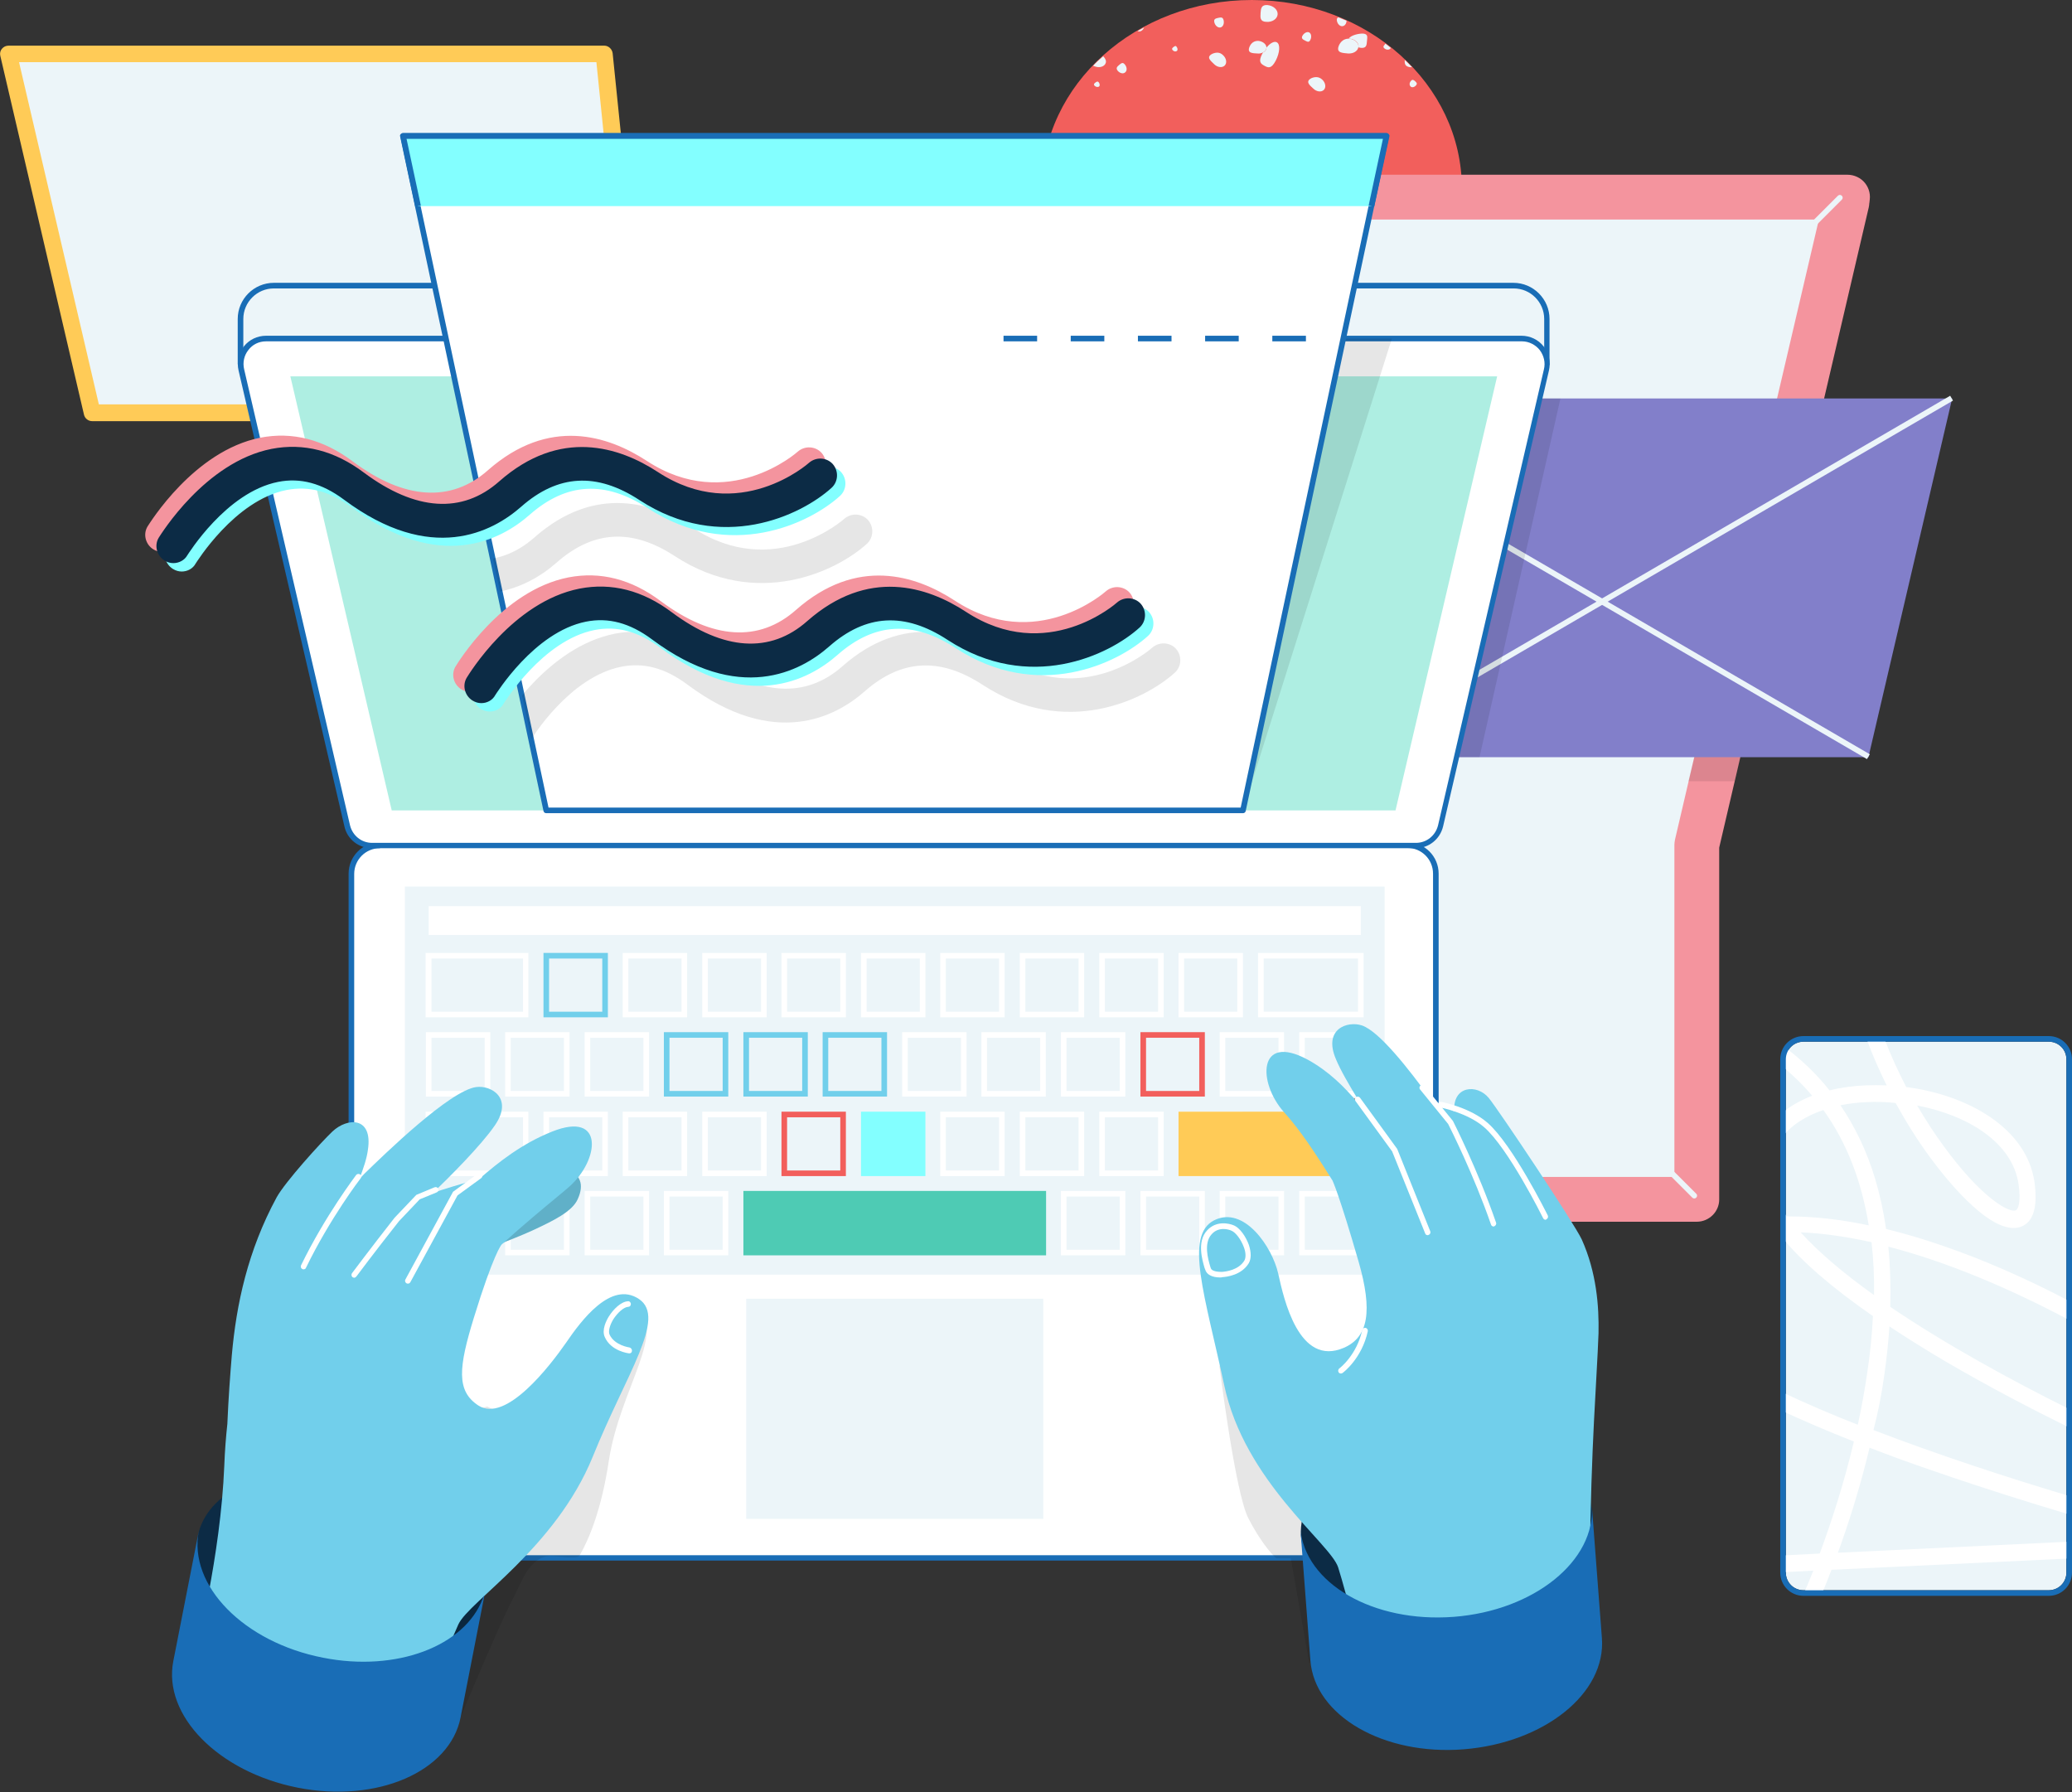 <?xml version="1.0" encoding="utf-8"?>
<!-- Generator: Adobe Illustrator 19.1.0, SVG Export Plug-In . SVG Version: 6.00 Build 0)  -->
<svg version="1.1" id="Layer_1" xmlns="http://www.w3.org/2000/svg" xmlns:xlink="http://www.w3.org/1999/xlink" x="0px" y="0px"
	 viewBox="0 0 740 640" style="enable-background:new 0 0 740 640;" width="740px" height="640px" xml:space="preserve">
<rect x="0" y="0" width="740" height="640" fill="#333333" stroke="none"/>
<style type="text/css">
	.st0{fill:#ECF5F9;}
	.st1{fill:#F25F5C;}
	.st2{clip-path:url(#SVGID_3_);}
	.st3{fill:#F4949E;}
	.st4{fill:#827FCA;}
	.st5{opacity:0.1;}
	.st6{fill:#196DB6;}
	.st7{fill:#FFFFFF;}
	.st8{fill:#AEEEE2;}
	.st9{fill:#71CFEB;}
	.st10{fill:#83FFFF;}
	.st11{fill:#FFCB57;}
	.st12{fill:#4ECBB4;}
	.st13{clip-path:url(#SVGID_6_);}
	.st14{fill:none;}
	.st15{fill:#0C2B45;}
	.st16{opacity:0.15;}
	.st17{fill:#BC6E5E;}
</style>
<g>
	<path class="st0" d="M644.1,372c-3.5,0-6.3,2.8-6.3,6.3v183.3c0,3.5,2.8,6.3,6.3,6.3h87.6c3.5,0,6.3-2.8,6.3-6.3V378.3
		c0-3.5-2.8-6.3-6.3-6.3H644.1z"/>
</g>
<g>
	<polygon class="st0" points="659.6,72.3 606,301.7 606,428.3 512,428.3 458.6,399 452.3,69.6 	"/>
</g>
<g>
	<path class="st1" d="M372.1,67.3c0-37.2,33.6-67.3,75-67.3s75,30.1,75,67.3H372.1z"/>
</g>
<g>
	<defs>
		<polygon id="SVGID_1_" points="228.7,147.4 32.9,147.4 3,19.2 215.7,19.2 		"/>
	</defs>
	<defs>
		<path id="SVGID_2_" d="M228.7,150.4H32.9c-1.4,0-2.6-1-2.9-2.3L0.1,19.9c-0.2-0.9,0-1.8,0.6-2.5c0.6-0.7,1.4-1.1,2.4-1.1h212.7
			c1.5,0,2.8,1.2,3,2.7l13.1,128.1c0.1,0.8-0.2,1.7-0.8,2.3S229.6,150.4,228.7,150.4z M35.3,144.4h190.1L213,22.2H6.8L35.3,144.4z"
			/>
	</defs>
	<use xlink:href="#SVGID_1_"  style="overflow:visible;fill:#ECF5F9;"/>
	<use xlink:href="#SVGID_2_"  style="overflow:visible;fill:#FFCB57;"/>
	<clipPath id="SVGID_3_">
		<use xlink:href="#SVGID_1_"  style="overflow:visible;"/>
	</clipPath>
	<clipPath id="SVGID_4_" class="st2">
		<use xlink:href="#SVGID_2_"  style="overflow:visible;"/>
	</clipPath>
</g>
<g>
	<g>
		<path class="st3" d="M629.8,206.5H333.4c-3.7,0-6.9-2.6-7.8-6.2L295.7,72.2c-0.6-2.4,0-4.9,1.5-6.8c1.5-1.9,3.8-3,6.3-3h356.3
			c2.4,0,4.8,1.1,6.3,3c1.5,1.9,2.1,4.4,1.5,6.8l-29.9,128.1C636.7,203.9,633.5,206.5,629.8,206.5z M339.7,190.5h283.7l26.2-112.1
			H313.5L339.7,190.5z"/>
	</g>
</g>
<g>
	<g>
		<path class="st3" d="M606,436.3h-94c-4.4,0-8-3.6-8-8s3.6-8,8-8h86V301.7c0-0.6,0.1-1.2,0.2-1.8l53.6-229.4c1-4.3,5.3-7,9.6-6
			c4.3,1,7,5.3,6,9.6L614,302.7v125.7C614,432.7,610.4,436.3,606,436.3z"/>
	</g>
</g>
<g>
	<polygon class="st4" points="667.3,270.4 477.2,270.4 447.3,142.3 697.2,142.3 	"/>
</g>
<g>
	
		<rect x="586.2" y="79.1" transform="matrix(0.503 0.864 -0.864 0.503 469.976 -404.937)" class="st0" width="2" height="254.6"/>
</g>
<g>
	
		<rect x="430" y="205.4" transform="matrix(0.864 0.503 -0.503 0.864 179.607 -252.458)" class="st0" width="254.6" height="2"/>
</g>
<g class="st5">
	<polygon points="528.4,270.4 518.2,270.4 548.4,142.3 557.3,142.3 	"/>
</g>
<g>
	<path class="st0" d="M552.5,129.9H85.9v-16c0-6.6,5.3-11.9,11.9-11.9h442.7c6.6,0,11.9,5.3,11.9,11.9V129.9z"/>
	<path class="st6" d="M552.5,130.9H85.9c-0.6,0-1-0.4-1-1v-16c0-7.1,5.8-12.9,12.9-12.9h442.7c7.1,0,12.9,5.8,12.9,12.9v16
		C553.5,130.5,553,130.9,552.5,130.9z M86.9,128.9h464.6v-15c0-6-4.9-10.9-10.9-10.9H97.8c-6,0-10.9,4.9-10.9,10.9V128.9z"/>
</g>
<g>
	<g>
		<path class="st7" d="M502.6,556.3H135.7c-5.6,0-10.2-4.6-10.2-10.2V312c0-5.6,4.6-10.2,10.2-10.2h366.9c5.6,0,10.2,4.6,10.2,10.2
			v234.1C512.8,551.8,508.2,556.3,502.6,556.3z"/>
	</g>
	<g>
		<path class="st6" d="M502.6,557.3H135.7c-6.2,0-11.2-5-11.2-11.2V312c0-6.2,5-11.2,11.2-11.2h366.9c6.2,0,11.2,5,11.2,11.2v234.1
			C513.8,552.3,508.8,557.3,502.6,557.3z M135.7,302.9c-5.1,0-9.2,4.1-9.2,9.2v234.1c0,5.1,4.1,9.2,9.2,9.2h366.9
			c5.1,0,9.2-4.1,9.2-9.2V312c0-5.1-4.1-9.2-9.2-9.2H135.7z"/>
	</g>
</g>
<g>
	<g>
		<path class="st7" d="M505.6,301.9H132.8c-4.2,0-7.9-2.9-8.8-7L86.1,132.1c-1.3-5.7,3-11.1,8.8-11.1h448.4c5.8,0,10.2,5.4,8.8,11.1
			l-37.8,162.8C513.5,299,509.8,301.9,505.6,301.9z"/>
	</g>
	<g>
		<path class="st6" d="M505.6,302.9H132.8c-4.7,0-8.8-3.2-9.8-7.8L85.2,132.3c-0.7-3,0-6.1,1.9-8.6c1.9-2.4,4.8-3.8,7.9-3.8h448.4
			c3.1,0,6,1.4,7.9,3.8s2.6,5.5,1.9,8.6l-37.8,162.8C514.3,299.7,510.3,302.9,505.6,302.9z M95,121.9c-2.5,0-4.8,1.1-6.3,3.1
			c-1.5,1.9-2.1,4.4-1.5,6.9l37.8,162.8c0.9,3.7,4.1,6.3,7.9,6.3h372.8c3.8,0,7-2.6,7.9-6.3l37.8-162.8c0.6-2.4,0-4.9-1.5-6.9
			c-1.5-1.9-3.9-3.1-6.3-3.1H95z"/>
	</g>
</g>
<g>
	<polygon class="st8" points="498.4,289.4 139.9,289.4 103.7,134.4 534.7,134.4 	"/>
</g>
<g class="st5">
	<polygon points="445.1,120.9 497.1,120.9 443.9,289.4 421.9,287.2 	"/>
</g>
<g>
	<g>
		<polygon class="st7" points="443.9,289.4 195.1,289.4 143.9,48.5 495.1,48.5 		"/>
	</g>
	<g>
		<path class="st6" d="M443.9,290.4H195.1c-0.5,0-0.9-0.3-1-0.8L142.9,48.7c-0.1-0.3,0-0.6,0.2-0.8c0.2-0.2,0.5-0.4,0.8-0.4h351.2
			c0.3,0,0.6,0.1,0.8,0.4c0.2,0.2,0.3,0.5,0.2,0.8l-51.2,240.9C444.8,290.1,444.4,290.4,443.9,290.4z M195.9,288.4h247.2l50.8-238.9
			H145.1L195.9,288.4z"/>
	</g>
</g>
<g>
	<rect x="266.5" y="463.8" class="st0" width="106.1" height="78.6"/>
</g>
<g>
	<rect x="144.6" y="316.6" class="st0" width="349.9" height="138.6"/>
</g>
<g>
	<g>
		<g>
			<path class="st7" d="M188.7,363.3h-36.7v-23h36.7V363.3z M154.1,361.3h32.7v-19h-32.7V361.3z"/>
		</g>
		<g>
			<path class="st7" d="M175.1,391.6h-23v-23h23V391.6z M154.1,389.6h19v-19h-19V389.6z"/>
		</g>
		<g>
			<path class="st7" d="M188.7,420h-36.7v-23h36.7V420z M154.1,418h32.7v-19h-32.7V418z"/>
		</g>
		<g>
			<path class="st7" d="M175.1,448.3h-23v-23h23V448.3z M154.1,446.3h19v-19h-19V446.3z"/>
		</g>
	</g>
	<g>
		<g>
			<path class="st9" d="M217.1,363.3h-23v-23h23V363.3z M196.1,361.3h19v-19h-19V361.3z"/>
		</g>
		<g>
			<path class="st7" d="M203.4,391.6h-23v-23h23V391.6z M182.4,389.6h19v-19h-19V389.6z"/>
		</g>
		<g>
			<path class="st7" d="M217.1,420h-23v-23h23V420z M196.1,418h19v-19h-19V418z"/>
		</g>
		<g>
			<path class="st7" d="M203.4,448.3h-23v-23h23V448.3z M182.4,446.3h19v-19h-19V446.3z"/>
		</g>
	</g>
	<g>
		<g>
			<path class="st7" d="M245.4,363.3h-23v-23h23V363.3z M224.4,361.3h19v-19h-19V361.3z"/>
		</g>
		<g>
			<path class="st7" d="M231.8,391.6h-23v-23h23V391.6z M210.8,389.6h19v-19h-19V389.6z"/>
		</g>
		<g>
			<path class="st7" d="M245.4,420h-23v-23h23V420z M224.4,418h19v-19h-19V418z"/>
		</g>
		<g>
			<path class="st7" d="M231.8,448.3h-23v-23h23V448.3z M210.8,446.3h19v-19h-19V446.3z"/>
		</g>
	</g>
	<g>
		<g>
			<path class="st7" d="M273.8,363.3h-23v-23h23V363.3z M252.8,361.3h19v-19h-19V361.3z"/>
		</g>
		<g>
			<path class="st9" d="M260.1,391.6h-23v-23h23V391.6z M239.1,389.6h19v-19h-19V389.6z"/>
		</g>
		<g>
			<path class="st7" d="M273.8,420h-23v-23h23V420z M252.8,418h19v-19h-19V418z"/>
		</g>
		<g>
			<path class="st7" d="M260.1,448.3h-23v-23h23V448.3z M239.1,446.3h19v-19h-19V446.3z"/>
		</g>
	</g>
	<g>
		<g>
			<path class="st7" d="M302.1,363.3h-23v-23h23V363.3z M281.1,361.3h19v-19h-19V361.3z"/>
		</g>
		<g>
			<path class="st9" d="M288.5,391.6h-23v-23h23V391.6z M267.5,389.6h19v-19h-19V389.6z"/>
		</g>
		<g>
			<path class="st1" d="M302.1,420h-23v-23h23V420z M281.1,418h19v-19h-19V418z"/>
		</g>
	</g>
	<g>
		<g>
			<path class="st7" d="M330.5,363.3h-23v-23h23V363.3z M309.5,361.3h19v-19h-19V361.3z"/>
		</g>
		<g>
			<path class="st9" d="M316.8,391.6h-23v-23h23V391.6z M295.8,389.6h19v-19h-19V389.6z"/>
		</g>
		<rect x="307.5" y="397" class="st10" width="23" height="23"/>
	</g>
	<g>
		<g>
			<path class="st7" d="M358.8,363.3h-23v-23h23V363.3z M337.8,361.3h19v-19h-19V361.3z"/>
		</g>
		<g>
			<path class="st7" d="M345.2,391.6h-23v-23h23V391.6z M324.2,389.6h19v-19h-19V389.6z"/>
		</g>
		<g>
			<path class="st7" d="M358.8,420h-23v-23h23V420z M337.8,418h19v-19h-19V418z"/>
		</g>
	</g>
	<g>
		<g>
			<path class="st7" d="M387.2,363.3h-23v-23h23V363.3z M366.2,361.3h19v-19h-19V361.3z"/>
		</g>
		<g>
			<path class="st7" d="M373.5,391.6h-23v-23h23V391.6z M352.5,389.6h19v-19h-19V389.6z"/>
		</g>
		<g>
			<path class="st7" d="M387.2,420h-23v-23h23V420z M366.2,418h19v-19h-19V418z"/>
		</g>
	</g>
	<g>
		<g>
			<path class="st7" d="M415.6,363.3h-23v-23h23V363.3z M394.6,361.3h19v-19h-19V361.3z"/>
		</g>
		<g>
			<path class="st7" d="M401.9,391.6h-23v-23h23V391.6z M380.9,389.6h19v-19h-19V389.6z"/>
		</g>
		<g>
			<path class="st7" d="M415.6,420h-23v-23h23V420z M394.6,418h19v-19h-19V418z"/>
		</g>
		<g>
			<path class="st7" d="M401.9,448.3h-23v-23h23V448.3z M380.9,446.3h19v-19h-19V446.3z"/>
		</g>
	</g>
	<g>
		<g>
			<path class="st7" d="M443.9,363.3h-23v-23h23V363.3z M422.9,361.3h19v-19h-19V361.3z"/>
		</g>
		<g>
			<path class="st1" d="M430.3,391.6h-23v-23h23V391.6z M409.3,389.6h19v-19h-19V389.6z"/>
		</g>
		<g>
			<path class="st7" d="M443.9,420h-23v-23h23V420z M422.9,418h19v-19h-19V418z"/>
		</g>
		<g>
			<path class="st7" d="M430.3,448.3h-23v-23h23V448.3z M409.3,446.3h19v-19h-19V446.3z"/>
		</g>
	</g>
	<g>
		<g>
			<path class="st7" d="M487,363.3h-37.7v-23H487V363.3z M451.3,361.3H485v-19h-33.7V361.3z"/>
		</g>
		<g>
			<path class="st7" d="M458.6,391.6h-23v-23h23V391.6z M437.6,389.6h19v-19h-19V389.6z"/>
		</g>
		<rect x="420.9" y="397" class="st11" width="66.1" height="23"/>
		<g>
			<path class="st7" d="M458.6,448.3h-23v-23h23V448.3z M437.6,446.3h19v-19h-19V446.3z"/>
		</g>
	</g>
	<g>
		<g>
			<path class="st7" d="M487,391.6h-23v-23h23V391.6z M466,389.6h19v-19h-19V389.6z"/>
		</g>
		<g>
			<path class="st7" d="M487,448.3h-23v-23h23V448.3z M466,446.3h19v-19h-19V446.3z"/>
		</g>
	</g>
	<rect x="265.5" y="425.3" class="st12" width="108.1" height="23"/>
</g>
<g>
	<g>
		<rect x="153.1" y="323.6" class="st7" width="332.9" height="10.3"/>
	</g>
</g>
<g>
	<g>
		<polygon class="st10" points="495.1,48.5 143.9,48.5 149.2,73.6 489.8,73.6 		"/>
	</g>
</g>
<g>
	<g>
		<path class="st6" d="M490.8,73.8l-2-0.4l5.1-23.8H145.2l5.1,23.8l-2,0.4l-5.3-25c-0.1-0.3,0-0.6,0.2-0.8c0.2-0.2,0.5-0.4,0.8-0.4
			h351.2c0.3,0,0.6,0.1,0.8,0.4c0.2,0.2,0.3,0.5,0.2,0.8L490.8,73.8z"/>
	</g>
</g>
<g>
	<path class="st0" d="M605.1,428c-0.3,0-0.5-0.1-0.7-0.3l-8.5-8.5c-0.4-0.4-0.4-1,0-1.4s1-0.4,1.4,0l8.5,8.5c0.4,0.4,0.4,1,0,1.4
		C605.6,427.9,605.4,428,605.1,428z"/>
</g>
<g>
	<path class="st0" d="M648.6,80.1c-0.3,0-0.5-0.1-0.7-0.3c-0.4-0.4-0.4-1,0-1.4l8.5-8.5c0.4-0.4,1-0.4,1.4,0s0.4,1,0,1.4l-8.5,8.5
		C649.1,80,648.8,80.1,648.6,80.1z"/>
</g>
<g class="st5">
	<polygon points="619.5,279 603,279 605.1,270.4 621.6,270.4 	"/>
</g>
<g>
	<defs>
		<polygon id="SVGID_5_" points="443.9,289.4 195.1,289.4 143.9,48.5 495.1,48.5 		"/>
	</defs>
	<clipPath id="SVGID_6_">
		<use xlink:href="#SVGID_5_"  style="overflow:visible;"/>
	</clipPath>
	<g class="st13">
		<g class="st5">
			<g>
				<path d="M184.5,267.2c-1,0-2.1-0.3-3.1-0.9c-2.8-1.7-3.8-5.4-2.1-8.2c0.7-1.1,16.4-27.1,40.3-31.8c11.4-2.2,22.5,0.6,33,8.5
					c18.4,13.7,35.1,14.8,48.3,3.1c21.7-19.1,42.8-12.4,56.7-3.3c28.9,18.9,53.7-3.1,53.9-3.3c2.5-2.2,6.3-2,8.5,0.4
					c2.2,2.5,2,6.3-0.4,8.5c-10.9,9.9-39.3,23.5-68.6,4.4c-15.3-10-29.1-9.2-42.2,2.3c-10.3,9.1-32.2,20.8-63.4-2.5
					c-7.8-5.8-15.5-7.9-23.5-6.3c-18.7,3.7-32.2,25.9-32.3,26.2C188.5,266.2,186.5,267.2,184.5,267.2z"/>
			</g>
		</g>
		<g class="st5">
			<g>
				<path d="M74.5,221.2c-1,0-2.1-0.3-3.1-0.9c-2.8-1.7-3.8-5.4-2.1-8.2c0.7-1.1,16.4-27.1,40.3-31.8c11.4-2.2,22.5,0.6,33,8.5
					c18.4,13.7,35.1,14.8,48.3,3.1c21.7-19.1,42.8-12.4,56.7-3.3c28.9,18.9,53.7-3.1,53.9-3.3c2.5-2.2,6.3-2,8.5,0.4
					c2.2,2.5,2,6.3-0.4,8.5c-10.9,9.9-39.3,23.5-68.6,4.4c-15.3-10-29.1-9.2-42.2,2.3c-10.3,9.1-32.2,20.8-63.4-2.5
					c-7.8-5.8-15.5-7.9-23.5-6.3c-18.7,3.7-32.2,25.9-32.3,26.2C78.5,220.2,76.5,221.2,74.5,221.2z"/>
			</g>
		</g>
	</g>
</g>
<g>
	<g>
		<path class="st14" d="M643.1,440.1c6.6,7.3,15.7,14.9,26.2,22.4c0.1-6.6-0.2-12.9-0.9-18.9C659.7,441.6,651.2,440.4,643.1,440.1z"
			/>
		<path class="st14" d="M719.7,432.3c1.2-0.2,2.1-3.3,1.2-9.5c-2.1-14.8-18.2-24.6-36.2-28.1c3,5.1,6.2,10.1,9.7,14.8
			C706.5,426.2,716.5,432.9,719.7,432.3z"/>
		<path class="st7" d="M672.9,491.5c0.9-6.1,1.5-12.1,1.9-17.8c6.2,4.1,12.9,8.3,20.2,12.6c15.4,9,31,17.1,43.4,23.2v-6.6
			c-19.9-9.9-43.4-22.7-63.3-36.2c0.2-7.5,0-14.6-0.7-21.5c21.3,5.5,43.6,15.1,64,25.9v-6.8c-14.9-7.8-30.2-14.5-44.5-19.4
			c-6.4-2.2-13.2-4.3-20.3-6c-0.9-6.3-2.2-12.2-3.9-17.9c-2.9-9.7-7.1-18.5-12.4-26.3c3.1-0.6,6.2-1,9.3-1.1
			c3.4-0.2,6.9-0.1,10.4,0.3c3.7,6.7,7.8,13.3,12.3,19.4c4.7,6.4,20.7,27.1,31.3,25.1c3.7-0.7,7.7-4.1,6-16.3
			c-2.8-19.1-23.5-31-45.8-33.9c-2.9-5.6-5.5-11.3-7.7-17h-6.4c2,5.5,4.4,10.9,7.1,16.4c-2.5-0.1-5-0.1-7.5,0
			c-4.6,0.2-9,0.8-12.9,1.8c-4.5-5.7-9.8-10.8-15.8-15.3c-0.9,1.2-1.5,2.8-1.5,4.4v2c4.1,3.3,7.8,6.9,11.1,10.8
			c-4.3,1.7-8.1,3.8-11.1,6.5v8.8c3.5-4.8,8.9-8.1,15.1-10.2c8.2,11.4,13.6,25.1,16.2,41.2c-9.4-2-19.1-3.2-28.5-3.2
			c-0.3,0-0.5,0-0.8,0c-0.7-1-1.4-2-1.9-3v10.2c7.1,8.8,18,18.2,32.7,28.4c-0.3,6.6-1,13.6-2.1,20.7c-0.9,6.1-2,12.2-3.3,18.1
			c-9.7-3.8-19-7.8-27.4-11.8v6.7c7.8,3.6,16.4,7.3,26,11.1c-3.7,15.6-8.3,29.5-12.2,40l-13.8,0.7v6l11.5-0.6
			c-1.3,3.3-2.4,6-3.4,8.2h6.5c1-2.4,2.2-5.3,3.4-8.5l84.1-4v-6l-81.8,3.9c3.7-10.2,7.9-23.2,11.3-37.5c7.7,3,16,6,24.9,9
			c15.9,5.5,31.6,10.4,45.6,14.6V534c-22.1-6.6-46.7-14.7-69.1-23.3C670.7,504.5,672,498,672.9,491.5z M720.9,422.8
			c0.9,6.2,0,9.3-1.2,9.5c-3.2,0.6-13.2-6.1-25.3-22.7c-3.5-4.7-6.7-9.7-9.7-14.8C702.7,398.2,718.7,408,720.9,422.8z M643.1,440.1
			c8.1,0.3,16.6,1.6,25.3,3.5c0.7,6,1,12.3,0.9,18.9C658.8,455,649.7,447.4,643.1,440.1z"/>
	</g>
	<g>
		<path class="st6" d="M731.7,569.9h-87.6c-4.6,0-8.3-3.7-8.3-8.3V378.3c0-4.6,3.7-8.3,8.3-8.3h87.6c4.6,0,8.3,3.7,8.3,8.3v183.3
			C740,566.2,736.3,569.9,731.7,569.9z M644.1,372c-3.5,0-6.3,2.8-6.3,6.3v183.3c0,3.5,2.8,6.3,6.3,6.3h87.6c3.5,0,6.3-2.8,6.3-6.3
			V378.3c0-3.5-2.8-6.3-6.3-6.3H644.1z"/>
	</g>
</g>
<g>
	<g>
		
			<ellipse transform="matrix(0.981 0.192 -0.192 0.981 109.752 -12.972)" class="st15" cx="121.7" cy="558.8" rx="52.2" ry="32.8"/>
	</g>
	<g>
		<g class="st5">
			<path d="M88.3,524.2c-5.8,31.8-5.5,63.1-5.5,63.1l78,34.9c0,0,16.6-40.5,23.1-52.7c2.2-4.1,5.3-13.8,12.7-13.8
				c2.2,0,9.7,1.2,10.4-0.2c3.4-5.9,7.8-16.4,10.4-33.6c4-26.5,21.8-47.1,9.1-56.3c-9.7-7.1-15.7,6.5-21.2,14.4
				c-5.5,7.9-21.1,28.3-31.3,22.3L88.3,524.2z"/>
		</g>
		<g>
			<path class="st9" d="M171.9,447.9c2-2.4,10-4.7,18.3-8.5c7.5-3.5,14.1-6.7,16.1-11.1c5.2-11.3-8.4-12.6-14.1-10.5
				c0,0-22.9,8.1-31.3,11.8c-8.4,3.7-10.3,14.2-10.3,14.2L171.9,447.9z"/>
		</g>
		<g class="st16">
			<path d="M171.9,447.9c2-2.4,10-4.7,18.3-8.5c7.5-3.5,14.1-6.7,16.1-11.1c5.2-11.3-8.4-12.6-14.1-10.5c0,0-22.9,8.1-31.3,11.8
				c-8.4,3.7-10.3,14.2-10.3,14.2L171.9,447.9z"/>
		</g>
		<path class="st9" d="M228.2,463.9c-10-6.7-20.7,7.8-26.1,15.7c-5.5,7.9-21.4,28.8-31.3,22.3c-7.9-5.2-7-13.6-1.6-31.2
			c7.1-23.1,9.9-26.2,9.9-26.2c8.4-7.6,15.1-13.1,19.8-17h0v0c1.8-1.5,3.3-2.7,4.5-3.8c10.6-9.4,12.6-27.1-6.2-19.6
			c-10.8,4.3-19.1,10.9-25.9,16.8c-6.6,1.9-12.7,3.7-16.7,5.1c5.6-5.3,17.3-17,22.2-24.2c6.6-9.7-1.4-14.3-6.7-13.6
			c-9.4,1.2-32.9,24.1-40,31c-0.5,0.5-1.1,1.2-1.8,1.9c1.5-3.8,2.7-7.4,3.1-10.5c1.8-11.9-7.3-11.6-12.7-6.5
			c-4.1,3.9-16.8,17.9-19.9,23.5c-10.3,19-14.4,38.2-16,56.3c-0.6,7.2-1.2,15.2-1.6,24.6c-0.5,4.6-0.9,9.6-1.1,15
			C78.8,555.7,70,589.6,70,589.6l77.9,30c0,0,12-31.3,15.8-39.5c3.8-8.3,34.7-27.2,48-59.9C223.7,490.5,238.2,470.6,228.2,463.9z"/>
		<g>
			<path class="st7" d="M224.8,483.3c0,0-0.1,0-0.1,0c-0.3,0-6.5-0.8-8.7-5.8c-1.2-2.6,0.6-6,1.4-7.3c1.6-2.6,4.4-5.4,6.9-5.5
				c0.5-0.1,1,0.4,1,1c0,0.6-0.4,1-1,1c-1.5,0.1-3.7,2-5.3,4.5c-1.3,2.2-1.8,4.3-1.3,5.4c1.8,3.9,7.1,4.6,7.1,4.6
				c0.5,0.1,0.9,0.6,0.9,1.1C225.7,483,225.3,483.3,224.8,483.3z"/>
		</g>
		<g>
			<path class="st7" d="M145.7,458.4c-0.2,0-0.3,0-0.5-0.1c-0.5-0.3-0.7-0.9-0.4-1.4l17-31.3l8.9-6.5c0.4-0.3,1.1-0.2,1.4,0.2
				s0.2,1.1-0.2,1.4l-8.5,6.2l-16.8,30.9C146.4,458.2,146.1,458.4,145.7,458.4z"/>
		</g>
		<g>
			<path class="st7" d="M126.5,456.3c-0.2,0-0.4-0.1-0.6-0.2c-0.4-0.3-0.5-1-0.2-1.4c0.1-0.1,6.1-8.2,15.2-19.8l7.8-8.2l6.5-2.7
				c0.5-0.2,1.1,0,1.3,0.5c0.2,0.5,0,1.1-0.5,1.3l-6.1,2.5l-7.4,7.8c-9.1,11.5-15.1,19.6-15.1,19.6
				C127.1,456.1,126.8,456.3,126.5,456.3z"/>
		</g>
		<g>
			<path class="st7" d="M108.4,453.3c-0.1,0-0.3,0-0.4-0.1c-0.5-0.2-0.7-0.8-0.5-1.3c8.7-17.9,19.6-32.1,19.7-32.3
				c0.3-0.4,1-0.5,1.4-0.2c0.4,0.3,0.5,1,0.2,1.4c-0.1,0.1-10.9,14.2-19.5,31.9C109.2,453.1,108.8,453.3,108.4,453.3z"/>
		</g>
	</g>
	<g>
		<path class="st6" d="M71,546.8c-3.8,19.4,16.1,39.7,44.4,45.2c26.3,5.2,50.6-4.2,57-21.1l0,0c0.1-0.2,0.2-0.5,0.3-0.8
			c0,0,0.3-0.3,0.3-0.3l-8.5,43.5c-3.8,19.4-29.9,30.7-58.2,25.1s-48.2-25.8-44.4-45.2L71,546.8z"/>
	</g>
</g>
<g>
	<g class="st5">
		<path d="M435.5,487.7c0,0,5.6,45.2,10.3,54.4c5.4,10.5,10,14.4,10,14.4h5.2l6.6,37.5l29.8-33.4l-6-42.7L435.5,487.7z"/>
	</g>
	<g>
		
			<ellipse transform="matrix(-0.997 7.679734e-002 -7.679734e-002 -0.997 1073.683 1048.03)" class="st15" cx="516.7" cy="544.7" rx="52.2" ry="32.8"/>
	</g>
	<g>
		<g>
			<path class="st17" d="M505.5,426c-1.7-2.7-9.4-5.8-17.2-10.6c-7.1-4.3-13.2-8.3-14.7-12.9c-3.8-11.8,9.8-11.6,15.2-8.8
				c0,0,21.8,10.7,29.7,15.4c7.9,4.7,8.6,15.3,8.6,15.3L505.5,426z"/>
		</g>
		<path class="st9" d="M564.9,442.6c-2.7-5.8-29.6-46.1-33.2-50.5c-4.2-5.1-13-4.4-12.3,4.8c-2.7-1.5-5.5-2.9-8.4-4.3
			c-7.9-10.9-18.4-24.3-24.6-26.4c-5.1-1.7-13.9,1.2-9.3,12c1.6,3.9,4.7,9.2,7.8,14.3l0,1.3c-4.7-5.6-10.4-11.3-17.9-15.4
			c-17.8-9.6-17.9,8.2-8.4,18.8c3.7,4.2,7.7,9,17.3,24.4c0,0,2.4,5,9.3,28.9c5.1,17.7,3.5,27-5.2,30.8c-16.1,7-21.5-17.4-23.5-26.5
			c-2.1-9.4-12.2-24.4-22.9-19c-10.7,5.5-3.2,27.1,3.6,58.8c7.3,34.6,37.9,56.5,40.7,65.1c2.8,8.7,11.1,41.1,11.1,41.1l80.9-20.7
			c0,0-1.2-8.9-2.1-21.9c0.4-42.5,2.5-65.1,3.1-82.1C571.1,466.5,570.2,454.4,564.9,442.6z"/>
		<g>
			<path class="st7" d="M435.8,456.2c-2.9,0-4.9-1-5.4-2.9l-0.2-0.5c-0.8-2.8-2.8-9.4,0.9-13.4c3.4-3.7,8-2.4,9.3-1.9
				c2.5,0.9,4.6,4.3,5.6,7c0.9,2.7,0.9,5,0,6.6c-2.6,4.3-7.9,4.9-9.5,5h0C436.3,456.2,436,456.2,435.8,456.2z M437,438.9
				c-1.4,0-3,0.4-4.3,1.9c-2.9,3.2-1.2,9-0.5,11.4l0.2,0.6c0.4,1.5,3.5,1.4,4.1,1.4l0,0c1.3-0.1,5.8-0.6,7.9-4
				c0.6-1,0.6-2.9-0.2-4.9c-1-2.7-2.9-5.2-4.4-5.8C439.2,439.2,438.1,438.9,437,438.9z"/>
		</g>
		<g>
			<path class="st7" d="M509.9,441.1c-0.4,0-0.8-0.2-0.9-0.6l-11.8-29.3l-13.1-18c-0.3-0.4-0.2-1.1,0.2-1.4c0.4-0.3,1.1-0.2,1.4,0.2
				l13.3,18.3l11.8,29.4c0.2,0.5,0,1.1-0.6,1.3C510.1,441.1,510,441.1,509.9,441.1z"/>
		</g>
		<g>
			<path class="st7" d="M552,435.6c-0.4,0-0.7-0.2-0.9-0.6c-0.1-0.2-12.4-25-21.1-32.5c-5.9-5.1-15.5-7-15.6-7
				c-0.5-0.1-0.9-0.6-0.8-1.2s0.6-0.9,1.2-0.8c0.4,0.1,10.2,2,16.5,7.5c8.9,7.8,21,32.1,21.5,33.1c0.2,0.5,0,1.1-0.5,1.3
				C552.3,435.5,552.1,435.6,552,435.6z"/>
		</g>
		<g>
			<path class="st7" d="M533.4,438c-0.4,0-0.8-0.3-0.9-0.7c-6.2-17.9-14.6-34.5-15.3-35.9l-10-12.3c-0.4-0.4-0.3-1.1,0.1-1.4
				c0.4-0.3,1.1-0.3,1.4,0.1l10.2,12.5c0.1,0.2,8.9,17.5,15.4,36.3c0.2,0.5-0.1,1.1-0.6,1.3C533.6,438,533.5,438,533.4,438z"/>
		</g>
		<g>
			<path class="st7" d="M478.9,490.5c-0.3,0-0.6-0.1-0.8-0.4c-0.3-0.4-0.2-1.1,0.2-1.4c0.1,0,6.3-4.8,8.2-13.7
				c0.1-0.5,0.6-0.9,1.2-0.8c0.5,0.1,0.9,0.6,0.8,1.2c-2.1,9.7-8.7,14.7-9,14.9C479.4,490.4,479.2,490.5,478.9,490.5z"/>
		</g>
	</g>
	<g>
		<path class="st6" d="M568.5,537.6c1.5,19.7-20.6,37.6-49.3,39.8c-28.8,2.2-53.3-12-54.8-31.7l3.6,47.3c1.5,19.7,26.1,34,54.8,31.7
			s50.9-20,49.3-39.8L568.5,537.6z"/>
	</g>
</g>
<g>
	<path class="st6" d="M466.4,121.9h-12v-2h12V121.9z M442.4,121.9h-12v-2h12V121.9z M418.4,121.9h-12v-2h12V121.9z M394.4,121.9h-12
		v-2h12V121.9z M370.4,121.9h-12v-2h12V121.9z"/>
</g>
<g>
	<path class="st0" d="M501.7,21.4c-0.1,1.4,0.1,2.4,2,2.6c0.2,0,0.4,0,0.6,0C503.4,23.1,502.6,22.2,501.7,21.4z"/>
	<path class="st0" d="M450.2,4.7c-0.1,1.6-0.2,3,2,3.1c2.1,0.2,4-1,4.1-2.7c0.1-1.6-1.5-3.1-3.7-3.3C450.5,1.7,450.3,3,450.2,4.7z"
		/>
	<path class="st0" d="M477.5,7.6c0.3,1.2,1.3,2,2.2,1.7c0.7-0.2,1.2-1,1.2-1.9C479.9,7,479,6.6,478,6.2
		C477.5,6.4,477.3,6.8,477.5,7.6z"/>
	<path class="st0" d="M419.1,16.8c-0.4,0.3-0.7,0.6-0.3,1.1c0.4,0.5,1.1,0.6,1.5,0.3s0.3-1-0.1-1.5
		C419.9,16.2,419.5,16.5,419.1,16.8z"/>
	<path class="st0" d="M392.5,30.9c0.4-0.3,0.3-1-0.1-1.5c-0.4-0.5-0.8-0.2-1.2,0.1c-0.4,0.3-0.7,0.6-0.3,1.1
		C391.4,31.1,392.1,31.2,392.5,30.9z"/>
	<path class="st0" d="M435.9,9.8c0.9-0.2,1.4-1.4,1.1-2.6c-0.3-1.2-1-1-2-0.8c-0.9,0.2-1.6,0.4-1.3,1.6C434,9.2,435,10,435.9,9.8z"
		/>
	<path class="st0" d="M399.7,23.2c-0.7,0.6-1.3,1.1-0.5,2.1c0.8,0.9,2,1.2,2.7,0.5c0.7-0.6,0.6-1.9-0.2-2.8
		C401,22.1,400.4,22.6,399.7,23.2z"/>
	<path class="st0" d="M408.6,9.8c-0.8,0.4-1.6,0.9-2.3,1.3c0.1,0,0.2,0.1,0.2,0.1C407.4,11.4,408.2,10.8,408.6,9.8z"/>
	<path class="st0" d="M503.9,28.9c-0.6,0.7-0.6,1.5-0.1,2s1.4,0.2,1.9-0.4c0.6-0.7,0.2-1-0.3-1.5C504.9,28.6,504.5,28.2,503.9,28.9z
		"/>
	<path class="st0" d="M494.6,17.4c0.7,0.5,1.6,0.4,2-0.1c0-0.1,0.1-0.2,0.1-0.2c-0.6-0.5-1.3-1-1.9-1.5c-0.1,0.1-0.2,0.2-0.3,0.4
		C494.1,16.4,493.8,16.9,494.6,17.4z"/>
	<path class="st0" d="M468,14.2c0.5-1,0.3-2.2-0.4-2.6s-1.8,0.1-2.4,1.1s0.1,1.4,0.9,1.8S467.5,15.3,468,14.2z"/>
	<path class="st0" d="M451.1,18.7c-0.1,0.2-0.2,0.3-0.3,0.5c-1.5,2.9-0.5,3.6,0.8,4.3s2.4,1.2,4-1.8c1.5-2.9,1.7-5.9,0.4-6.6
		c-0.9-0.5-2.4,0.3-3.7,1.9c0,0,0,0,0,0C452.3,17.8,451.8,18.4,451.1,18.7z"/>
	<path class="st0" d="M481.7,13.8c0.1,0,0.1,0,0.2,0c1.9,0.1,3.4,1.4,3.3,2.9c0,0.1,0,0.2-0.1,0.2c0.4,0.1,0.8,0.2,1.1,0.2
		c1.8,0.1,1.9-1,2-2.4s0.5-2.5-1.3-2.7C485.3,11.9,482.4,12.6,481.7,13.8z"/>
	<path class="st0" d="M481.9,13.8c-0.1,0-0.1,0-0.2,0c-1.8,0-2.9,1.1-3.5,2.4c-1.2,2.8,1.4,2.7,3.3,2.9c1.8,0.1,3.3-0.8,3.6-2.1
		c0-0.1,0-0.2,0.1-0.2C485.3,15.3,483.8,14,481.9,13.8z"/>
	<path class="st0" d="M446.3,16.6c-1.1,2.5,1.2,2.4,2.8,2.5c0.8,0.1,1.4-0.1,2-0.4c0.7-0.4,1.1-0.9,1.2-1.6c0,0,0,0,0,0
		c0.1-1.2-1.2-2.3-2.8-2.5C447.8,14.5,446.8,15.5,446.3,16.6z"/>
	<path class="st0" d="M433.6,22.9c1.2,1.2,2.9,1.4,3.8,0.5s0.6-2.6-0.6-3.7c-1.2-1.2-2.6-1-3.8-0.5
		C430.6,20.4,432.4,21.7,433.6,22.9z"/>
	<path class="st0" d="M390.4,23.5c0.3,0.1,0.6,0.2,0.9,0.3c1.6,0.5,3.2-0.1,3.6-1.3c0.3-0.8-0.2-1.7-0.9-2.4
		C392.7,21.2,391.5,22.3,390.4,23.5z"/>
	<path class="st0" d="M469,31.6c1.2,1.2,2.9,1.4,3.8,0.5c0.9-0.9,0.6-2.6-0.6-3.7s-2.6-1-3.8-0.5C466,29.1,467.8,30.5,469,31.6z"/>
</g>
<g>
	<g>
		<g>
			<path class="st10" d="M174.9,254.1c-1.1,0-2.1-0.3-3.1-0.9c-2.8-1.7-3.8-5.4-2.1-8.2c0.7-1.1,16.4-27.1,40.3-31.8
				c11.4-2.2,22.5,0.6,33,8.5c18.4,13.7,35.1,14.8,48.3,3.1c21.7-19.1,42.8-12.4,56.7-3.3c28.9,18.9,53.7-3.1,53.9-3.3
				c2.5-2.2,6.3-2,8.5,0.4c2.2,2.5,2,6.3-0.4,8.5c-10.9,9.9-39.3,23.5-68.6,4.4c-15.3-10-29.1-9.2-42.2,2.3
				c-10.3,9.1-32.2,20.8-63.4-2.5c-7.8-5.8-15.5-7.9-23.5-6.3c-18.6,3.7-32.2,26-32.4,26.2C178.9,253.1,176.9,254.1,174.9,254.1z"/>
		</g>
		<g>
			<path class="st10" d="M64.9,204.1c-1.1,0-2.1-0.3-3.1-0.9c-2.8-1.7-3.8-5.4-2.1-8.2c0.7-1.1,16.4-27.1,40.3-31.8
				c11.4-2.2,22.5,0.6,33,8.5c18.4,13.7,35.1,14.8,48.3,3.1c21.7-19.1,42.8-12.4,56.7-3.3c28.9,18.9,53.7-3.1,53.9-3.3
				c2.5-2.2,6.3-2,8.5,0.4c2.2,2.5,2,6.3-0.4,8.5c-10.9,9.9-39.3,23.5-68.6,4.4c-15.3-10-29.1-9.2-42.2,2.3
				c-10.3,9.1-32.2,20.8-63.4-2.5c-7.8-5.8-15.5-7.9-23.5-6.3c-18.6,3.7-32.2,26-32.4,26.2C68.9,203.1,66.9,204.1,64.9,204.1z"/>
		</g>
	</g>
	<g>
		<g>
			<path class="st3" d="M167.9,247.1c-1.1,0-2.1-0.3-3.1-0.9c-2.8-1.7-3.8-5.4-2.1-8.2c0.7-1.1,16.4-27.1,40.3-31.8
				c11.4-2.2,22.5,0.6,33,8.5c18.4,13.7,35.1,14.8,48.3,3.1c21.7-19.1,42.8-12.4,56.7-3.3c28.9,18.9,53.7-3.1,53.9-3.3
				c2.5-2.2,6.3-2,8.5,0.4c2.2,2.5,2,6.3-0.4,8.5c-10.9,9.9-39.3,23.5-68.6,4.4c-15.3-10-29.1-9.2-42.2,2.3
				c-10.3,9.1-32.2,20.8-63.4-2.5c-7.8-5.8-15.5-7.9-23.5-6.3c-18.6,3.7-32.2,26-32.4,26.2C171.9,246.1,169.9,247.1,167.9,247.1z"/>
		</g>
		<g>
			<path class="st3" d="M57.9,197.1c-1.1,0-2.1-0.3-3.1-0.9c-2.8-1.7-3.8-5.4-2.1-8.2C53.4,187,69.2,161,93,156.3
				c11.4-2.2,22.5,0.6,33,8.5c18.4,13.7,35.1,14.8,48.3,3.1c21.7-19.1,42.8-12.4,56.7-3.3c28.9,18.9,53.7-3.1,53.9-3.3
				c2.5-2.2,6.3-2,8.5,0.4c2.2,2.5,2,6.3-0.4,8.5c-10.9,9.9-39.3,23.5-68.6,4.4c-15.3-10-29.1-9.2-42.2,2.3
				c-10.3,9.1-32.2,20.8-63.4-2.5c-7.8-5.8-15.5-7.9-23.5-6.3c-18.6,3.7-32.2,26-32.4,26.2C61.9,196.1,59.9,197.1,57.9,197.1z"/>
		</g>
	</g>
	<g>
		<path class="st15" d="M61.9,201.1c-1.1,0-2.1-0.3-3.1-0.9c-2.8-1.7-3.8-5.4-2.1-8.2C57.4,191,73.2,165,97,160.3
			c11.4-2.2,22.5,0.6,33,8.5c18.4,13.7,35.1,14.8,48.3,3.1c21.7-19.1,42.8-12.4,56.7-3.3c28.9,18.9,53.7-3.1,53.9-3.3
			c2.5-2.2,6.3-2,8.5,0.4c2.2,2.5,2,6.3-0.4,8.5c-10.9,9.9-39.3,23.5-68.6,4.4c-15.3-10-29.1-9.2-42.2,2.3
			c-10.3,9.1-32.2,20.8-63.4-2.5c-7.8-5.8-15.5-7.9-23.5-6.3c-18.6,3.7-32.2,26-32.4,26.2C65.9,200.1,63.9,201.1,61.9,201.1z"/>
	</g>
	<g>
		<path class="st15" d="M171.9,251.1c-1.1,0-2.1-0.3-3.1-0.9c-2.8-1.7-3.8-5.4-2.1-8.2c0.7-1.1,16.4-27.1,40.3-31.8
			c11.4-2.2,22.5,0.6,33,8.5c18.4,13.7,35.1,14.8,48.3,3.1c21.7-19.1,42.8-12.4,56.7-3.3c28.9,18.9,53.7-3.1,53.9-3.3
			c2.5-2.2,6.3-2,8.5,0.4c2.2,2.5,2,6.3-0.4,8.5c-10.9,9.9-39.3,23.5-68.6,4.4c-15.3-10-29.1-9.2-42.2,2.3
			c-10.3,9.1-32.2,20.8-63.4-2.5c-7.8-5.8-15.5-7.9-23.5-6.3c-18.6,3.7-32.2,26-32.4,26.2C175.9,250.1,173.9,251.1,171.9,251.1z"/>
	</g>
</g>
</svg>
